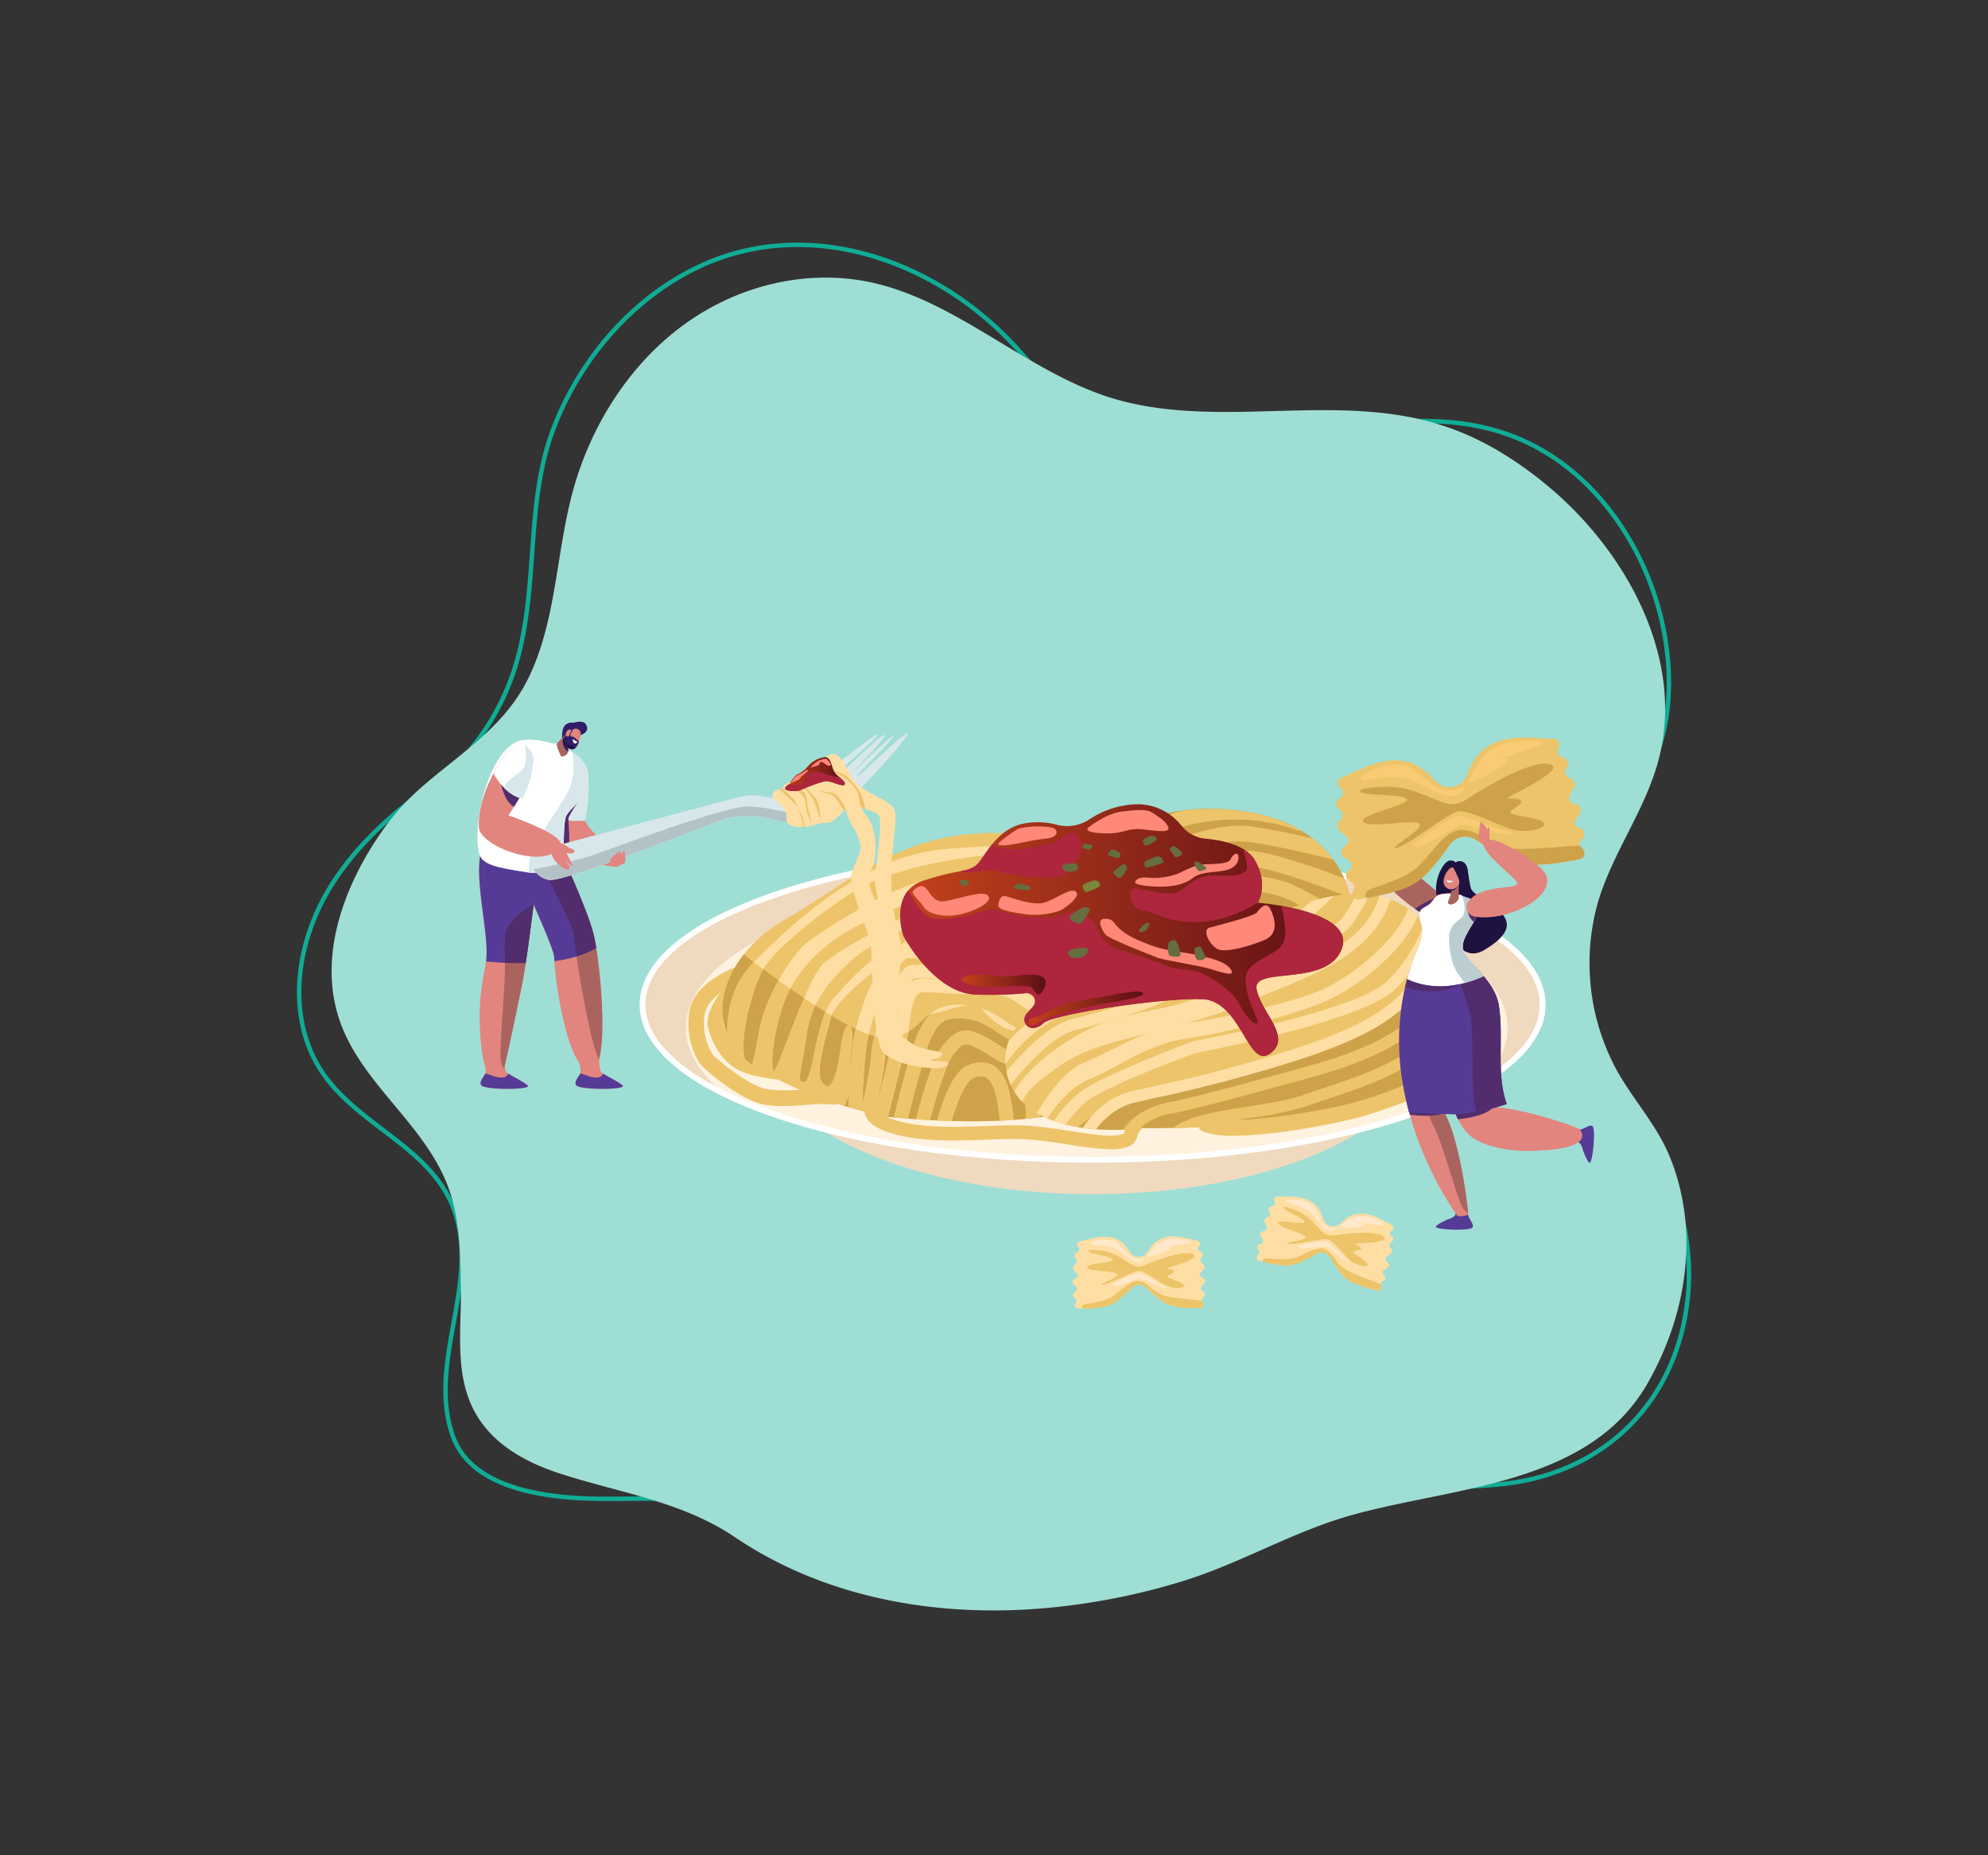 <svg id="Layer_1" data-name="Layer 1" xmlns="http://www.w3.org/2000/svg" xmlns:xlink="http://www.w3.org/1999/xlink" viewBox="0 0 450 420"><rect x="0" y="0" width="450" height="420" fill="#333333" stroke="none"/><defs><style>.cls-1{fill:none;stroke:#10ac95;stroke-miterlimit:10;}.cls-2{fill:#9fded5;}.cls-3{fill:#efdabf;}.cls-4{fill:#fff2de;}.cls-5{fill:#fff;}.cls-6{fill:#edc469;}.cls-7{fill:#cea249;}.cls-8{fill:#ffdea4;}.cls-9{fill:url(#linear-gradient);}.cls-10{fill:#ad263d;}.cls-11{fill:#ff8878;}.cls-12{fill:#788738;}.cls-13{fill:#666d3f;}.cls-14{fill:url(#linear-gradient-2);}.cls-15{fill:url(#linear-gradient-3);}.cls-16{fill:#311e69;}.cls-17{fill:#e2857e;}.cls-18{fill:#d8e7eb;}.cls-19{fill:#522d6d;}.cls-20{fill:#563b96;}.cls-21{fill:#aa645f;}.cls-22{fill:#1e1240;}.cls-23{fill:#b3c2c6;}.cls-24{fill:url(#linear-gradient-4);}.cls-25{fill:#f9cc73;}.cls-26{fill:#baced1;}.cls-27{fill:#e6f2f5;}.cls-28{fill:#ffe9ca;}</style><linearGradient id="linear-gradient" x1="203.79" y1="210.55" x2="304" y2="210.55" gradientUnits="userSpaceOnUse"><stop offset="0" stop-color="#c4421b"/><stop offset="1" stop-color="#5c0e16"/></linearGradient><linearGradient id="linear-gradient-2" x1="217.62" y1="222.88" x2="236.7" y2="222.88" xlink:href="#linear-gradient"/><linearGradient id="linear-gradient-3" x1="232.79" y1="228.3" x2="258.71" y2="228.3" xlink:href="#linear-gradient"/><linearGradient id="linear-gradient-4" x1="177.74" y1="175.25" x2="191.24" y2="175.25" xlink:href="#linear-gradient"/></defs><path class="cls-1" d="M168.65,342.14c-10.55-3.78-22.11-2.69-33.32-2.85s-28.69-2-32.91-14.42c-4.47-13.17,2-26.83,2.06-40.13A30.56,30.56,0,0,0,102.85,274C97,258,77.31,254.11,70.41,238.15c-5.14-11.91-2.49-26.14,4.28-37.21,5.88-9.63,14.5-17.19,23.62-23.66,8.3-5.88,14.64-15.4,17.9-25.07,6.08-18.06,2.34-37.8,9.16-55.42,6.1-15.77,17.79-29.14,32.38-36.2,25.47-12.32,55.57-1.36,73.72,19.72a56.37,56.37,0,0,0,38,19c27.68,2.26,56.5-12.78,82.14,4.2,13.07,8.65,22.3,24,25.18,40.18,1.62,9.12,1.43,19.26-2.09,27.87s-9.43,15.38-14.57,22.7c-8.52,12.16-13.19,28.42-5.22,42.12,3.49,6,8.53,10.88,13.31,15.9,12.23,12.86,16.76,31.77,12.55,48.91-4.78,19.44-19.94,32.21-39.67,34.65-14.61,1.81-30.78-.55-44,7.17"/><path class="cls-2" d="M86.49,188.16c-8.1,11.52-14.35,27.19-10,41.65s18.15,23.32,24.19,37c3.42,7.74,3.51,16.25,3.64,24.56.17,10.88-2,22.43,5.39,31.62,4.35,5.44,10.91,8.65,17.55,10.76C140.57,338,154.54,340,166.37,348c19.45,13.15,43.33,17.75,66.5,16.33A150.2,150.2,0,0,0,267.53,358c13.08-4,24.71-11.06,37.87-14.84,22.83-6.56,54-6.65,67.39-29.74,9-15.55,12.11-34.77,5.11-51.71-3.32-8.05-9.67-14.2-13.29-22.11a50.75,50.75,0,0,1-3-35c.14-.47.28-.95.43-1.42,3.49-10.85,10.51-20.18,13.41-31.23,6-22.8-7.25-46.91-24.66-61.57-7.23-6.09-15.32-11.16-24.12-14-24.28-8-51.26,1.26-75.61-6.45C232.37,83.93,217,68.56,198,64.11c-14.63-3.41-30.44.23-42.87,9.16s-21.45,22.91-25.56,38.3c-3.81,14.26-3.69,29.92-10.44,42.87-5.78,11.09-16.49,17.07-25.19,25.11A54.13,54.13,0,0,0,86.49,188.16Z"/><ellipse class="cls-3" cx="247.32" cy="235.24" rx="75.45" ry="35.11"/><ellipse class="cls-4" cx="247.32" cy="227.44" rx="101.88" ry="35.11"/><ellipse class="cls-4" cx="247.32" cy="227.44" rx="101.88" ry="35.11"/><path class="cls-3" d="M247.32,192.33c-56.27,0-101.88,15.72-101.88,35.11,0,7.55,6.91,14.54,18.66,20.26-5.67-4.54-8.85-9.61-8.85-15,0-19.39,41.66-35.11,93-35.11s93,15.72,93,35.11c0,4.35-2.1,8.52-5.94,12.37,8.79-5.19,13.82-11.23,13.82-17.67C349.19,208.05,303.58,192.33,247.32,192.33Z"/><path class="cls-5" d="M247.32,263.22c-27.29,0-52.95-3.67-72.26-10.32-19.53-6.73-30.28-15.78-30.28-25.46s10.75-18.72,30.28-25.45c19.31-6.66,45-10.32,72.26-10.32s52.94,3.66,72.25,10.32c19.53,6.73,30.29,15.77,30.29,25.45s-10.76,18.72-30.29,25.46C300.26,259.55,274.6,263.22,247.32,263.22Zm0-70.23c-27.14,0-52.65,3.64-71.83,10.25-19,6.53-29.39,15.13-29.39,24.2s10.44,17.67,29.39,24.2c19.18,6.61,44.69,10.25,71.83,10.25s52.64-3.64,71.82-10.25c18.95-6.53,29.39-15.12,29.39-24.2s-10.44-17.67-29.39-24.2C300,196.63,274.46,193,247.32,193Z"/><path class="cls-6" d="M200.85,252.82a100.58,100.58,0,0,1-28.78-10.6c-13.86-7.95-10-25,5.54-34s26-19.65,47.4-19.65,43,9.49,44.06,26.28S269.6,259.44,200.85,252.82Z"/><path class="cls-6" d="M178.41,244.57h-.1c-.81,0-8-.52-11.52-2.52-4.41-2.51-6.09-7.76-6.5-9.31-.85-3.19,2.3-7.41,2.94-8.22a1.76,1.76,0,0,1,2.48-.3,1.77,1.77,0,0,1,.3,2.48c-1.32,1.69-2.56,4.16-2.3,5.13.66,2.5,2.28,5.7,4.83,7.15,2.36,1.35,8,2,10,2.06a1.77,1.77,0,0,1-.11,3.53Z"/><path class="cls-6" d="M159.87,241.54a1.79,1.79,0,0,1-1.45-.74A17.06,17.06,0,0,1,156,229.19c1-7.09,10.73-10.31,11.14-10.44a1.77,1.77,0,1,1,1.09,3.36h0c-2.23.73-8.14,3.51-8.73,7.59a13.45,13.45,0,0,0,1.82,9.05,1.77,1.77,0,0,1-.42,2.47A1.71,1.71,0,0,1,159.87,241.54Z"/><path class="cls-7" d="M240.83,236.48c-2.75-2.42-8.39-2.58-11.44-3.16a12.92,12.92,0,0,1-7.34-4.25c-1.7-2-7.57-.17-10.81.37s-4.13,6.32-12.36,5.32c-6.75-.81-24.35-13.95-30.51-18.68-7.11,9-6.76,20.14,3.7,26.14a100.58,100.58,0,0,0,28.78,10.6c20.21,2,34.52.91,44.64-1.94C244.2,244.85,242.62,238.05,240.83,236.48Z"/><path class="cls-7" d="M245.53,194s11.49-13.53,35.16-10.48,28.9,22,23,31.27-30.31,15.91-46.14,10.31C246.45,221.22,232.35,208.07,245.53,194Z"/><path class="cls-6" d="M245.47,217.36c2.87-8.53,8.12-22,12.79-25.67,7.05-5.58,22.58-8.58,35.39-3.7a1.67,1.67,0,0,0,.88.09,35.64,35.64,0,0,0-13.84-4.52,50,50,0,0,0-13.12,0,32.09,32.09,0,0,0-11.5,5.39c-5.25,4.16-10.36,17-13.21,25.16A22.49,22.49,0,0,0,245.47,217.36Z"/><path class="cls-6" d="M260.8,197.13c4-3.11,14.27-7.21,21.33-6.57,4.58.42,13.77,2.58,19.69,4.05a24.09,24.09,0,0,0-4.7-4.78A132.31,132.31,0,0,0,282.45,187c-8-.73-19.29,3.76-23.82,7.3-3.57,2.78-9.51,16-12.7,23.5a29.68,29.68,0,0,0,2.8,2.46C252.57,211.15,258.18,199.18,260.8,197.13Z"/><path class="cls-6" d="M267.26,200c6.46-3.95,12.39-4.88,19.84-3.11,4.85,1.14,13,4.15,18.47,6.26a19.92,19.92,0,0,0-1.31-4.29,158.35,158.35,0,0,0-16.34-5.41c-8.33-2-15.27-.88-22.5,3.54-5.24,3.2-12.47,16.35-16.21,23.67a31.16,31.16,0,0,0,3,2C256.18,214.8,263.05,202.58,267.26,200Z"/><path class="cls-6" d="M291.08,199.69c-7.44-2.48-16.07-1.83-22,1.66-6.43,3.79-11.26,16.37-13.45,23.05.64.27,1.27.52,1.89.74s1,.32,1.43.47c2.31-7.08,6.84-18.21,11.92-21.21S283.45,200.87,290,203c3.66,1.22,10.23,5.45,15.12,8.8a15.78,15.78,0,0,0,.76-3.76C300.94,204.78,294.8,200.93,291.08,199.69Z"/><path class="cls-6" d="M294.1,208.09c-3.94-4-11.45-4.82-20.09-2.23-8.91,2.66-10.56,19.22-10.63,19.93a1.86,1.86,0,0,0,.14.85c1,.16,2,.28,3,.38a1.78,1.78,0,0,0,.35-.9c.39-4.14,2.6-15.23,8.12-16.88,7.25-2.17,13.6-1.66,16.56,1.34a77.73,77.73,0,0,1,6.92,9.18,23,23,0,0,0,2.8-2.17A81,81,0,0,0,294.1,208.09Z"/><path class="cls-8" d="M172.82,219.33c2.8-4.86,14.72-14.14,21.49-18.11s19.88-6.92,30.48-7.66,24.58,5.74,27.38,7.22,3.09-1.18-.74-4.71-20-5.75-38.57-3.74-34.74,18-42.4,25.67c-5.23,5.24-5.92,12.26-5.84,16.18a15.38,15.38,0,0,0,4,5.6C167.29,235.64,170,224.18,172.82,219.33Z"/><path class="cls-8" d="M255.62,226.83a2.93,2.93,0,0,0,.67-1.91c0-3.24-6.47-2.65-8.24-6.64s-7.07-4.7-11.63-5.87-4.71-4.42-9.87-5.45c-4.51-.9-5,1.35-6.08,3.91-1.95-.46-4.4-.52-9.17,0a14.45,14.45,0,0,0-7.87,3.44c-5.79,1.4-11.31,7.87-14.71,11.64-4.12,4.56-4.57,18.55-6.63,19s-.59-2.65.45-10.45,5.3-12.66,10.6-17.44,23-12.3,32.53-11.89,15.9,6.07,21.65,8.87,10.21,11.11,10.49,4.69-9.17-7.64-16.39-12.06-15.16-5-23.4-3.82-27.68,11.63-31.66,15.31-10.72,26-11.33,24.29,0-8.69,2.35-15.24,7.81-13,16.34-17.44,23.56-10,29.89-10.9,22.82,6.63,26.65,9.13,6.47,3.53,3.38-.74-6.92-5.74-19.28-8.54-13.55-1.61-23.26.15S187,210.2,183,213.14s-9.87,13-11.11,20c-.68,3.88-1.17,6.73-1.7,7.84.59.42,1.22.83,1.9,1.22a95.25,95.25,0,0,0,19,8.09,8.12,8.12,0,0,0,1.17-3.79c-.07,1.56-.12,3-.16,4.1,1,.31,2,.58,2.87.81,1.14.31,2.15.56,3,.76.7-3.1,2.39-10.85,2.39-13.61,0-1.51,1.32-5.85,2.84-9.79-.17.94-.29,1.87-.4,2.74a33.61,33.61,0,0,1-.52,3.37c-.88,3.77-3.69,14.9-4.29,17.3,1.83.43,2.91.62,2.91.62H201c.67-2.65,3.4-13.49,4.27-17.24.25-1.09.41-2.34.58-3.67.53-4.14,1.1-7.3,3.07-7.26,1.78,0,3.67.14,5.66.24,3.18.16,6.46.32,10,.32h.15c2.84,0,4.16.9,6,2.15a22.1,22.1,0,0,0,6.22,3.18,45.64,45.64,0,0,0,4.71,1.18c2.59.53,2.93.59,3.7,2.64s.52,7.82.33,12c-.08,1.87-.14,3.32-.15,4.46,1.08-.31,2.12-.63,3.11-1,0-1.08.08-2.26.13-3.34.22-5,.47-10.64-.53-13.27a7.65,7.65,0,0,0-1.68-2.82l1.69.28c3.46.54,4.2.73,4.51,2.87.65,4.41,0,12.49,0,12.57a1.53,1.53,0,0,0,1,1.56c.72-.37,1.41-.74,2.07-1.13a1.13,1.13,0,0,0,0-.18c0-.34.69-8.51,0-13.27a5.72,5.72,0,0,0-1.71-3.62c3.15,1.68,3.61,3.09,3.09,5.89a1.54,1.54,0,0,0,3,.55C261.11,231.26,259.33,228.84,255.62,226.83Zm-32.3-16.78c1-2.06,4,.74,7.5,3.24s7.22,1.91,11.93,3.09c3.73.94,5.34,4.74,6.58,7.74a29.8,29.8,0,0,1-7.24-4.24,28.52,28.52,0,0,0-11.84-5.71,34.61,34.61,0,0,1-6.68-2.2l-.67-.28A4.52,4.52,0,0,1,223.32,210.05Zm-11.69,3.89a36.12,36.12,0,0,1,6.73-.29c-1.87,1.24-4.89,1.48-9.19.86A11.46,11.46,0,0,1,211.63,213.94Zm-18,19.47-.1.37a65.56,65.56,0,0,0-1.15,9.92,42,42,0,0,1,.33-6.56c1-5.3-1.32-7.8-2.35-.15s-2.5,10.6-4.27,8,1.18-10.93,1.91-14.47c.63-3,7.27-8.94,11.62-11.85C196,223.92,194.37,230.42,193.61,233.41Zm44.27-5.81a18.85,18.85,0,0,1-5.42-2.79,12,12,0,0,0-7.73-2.68h-.15c-3.49,0-6.73-.16-9.87-.32-2-.1-3.92-.2-5.75-.24a4.5,4.5,0,0,0-2.88.85,3.94,3.94,0,0,1,.71-.9,30.49,30.49,0,0,1,4.08,0c1.82.07,3.9.15,6.29,0a25.94,25.94,0,0,0,4.27-.61c2.7-.54,5-1,8.78.5A18.34,18.34,0,0,1,236,225.3a23.68,23.68,0,0,0,3.49,2.75C239,227.92,238.44,227.78,237.88,227.6Zm10.85.09a38.31,38.31,0,0,1-4.4-.88A14.14,14.14,0,0,1,238,223a21.24,21.24,0,0,0-6.65-4.42c-4.61-1.85-7.62-1.25-10.54-.66a24.19,24.19,0,0,1-3.79.55c-2.27.1-4.28,0-6.05,0a28.73,28.73,0,0,0-4.81.06c-.82.11-2.51.35-5.91,9.17-1.46,3.81-3,8.85-3,10.92s-1.22,8-2.07,11.82c.14-4.29.52-12.56,1.36-15.86l.09-.36c.91-3.57,3.22-12.65,8.67-17.36,4.09.08,9.53,1.58,13.48-.29a10,10,0,0,0,3-2l.59.25a37,37,0,0,0,7.22,2.37,25.46,25.46,0,0,1,10.7,5.19,32.53,32.53,0,0,0,8.19,4.73c.92.35,1.74.68,2.49,1C250.24,227.93,249.5,227.81,248.73,227.69Z"/><path class="cls-8" d="M240.53,233.88c-1-.87-2.26-.66-3.57-.44a14.83,14.83,0,0,1-3.64.26c-2.12-.14-3.77-1.24-5.69-2.51-2.3-1.54-4.91-3.27-8.84-3.66-7.16-.7-9,2.63-10.3,5.07-.12.23-.25.45-.38.68-1.42,2.48-5,16.46-5.75,19.67l3.12.27c1.66-6.65,4.38-16.77,5.31-18.4l.42-.74c1.2-2.22,2.16-4,7.28-3.47,3.16.31,5.33,1.75,7.43,3.15s4.26,2.83,7.19,3a17.77,17.77,0,0,0,4.36-.3c.36-.06.78-.13,1-.15a8.89,8.89,0,0,1,.15,2.12c0,3.64,0,9.83,0,13.95,1.07-.18,2.1-.39,3.09-.6,0-4.09,0-9.87,0-13.33C241.76,236.29,241.56,234.76,240.53,233.88Z"/><path class="cls-8" d="M229.85,238.26a8.93,8.93,0,0,1-3.77-1.68,37.73,37.73,0,0,0-3.4-2c-4.64-2.39-6.36-1.23-9.17,2-2.31,2.62-5.18,13-6.17,16.8l3.15.19c1.46-5.47,3.89-13.3,5.34-15,2.18-2.47,2.46-2.79,5.43-1.26a33.54,33.54,0,0,1,3.15,1.84,11.72,11.72,0,0,0,4.89,2.12c1.59.29,2.53,2.89,2.81,7.74.08,1.39.12,2.87.14,4.22,1.06-.1,2.09-.22,3.09-.35,0-1.3-.06-2.71-.14-4C234.94,244.33,234.09,239,229.85,238.26Z"/><path class="cls-8" d="M224,240.84a6.56,6.56,0,0,0-5.19.54c-3.44,1.6-5.73,9-6.61,12.25l3.18.12c1.12-3.94,3.07-8.8,4.74-9.57a3.75,3.75,0,0,1,2.8-.44,4,4,0,0,1,1.95,2.35c.74,1.66,1.21,5.1,1.48,7.59q1.57-.08,3.09-.18c-.29-2.73-.81-6.58-1.75-8.67S225.49,241.41,224,240.84Z"/><path class="cls-6" d="M172.78,219.4l-2.13-1.59-.19.19c-5.23,5.23-5.92,12.25-5.84,16.17l.06.14c.06.15.13.3.2.44s.11.23.16.34.15.29.22.43l.19.34c.08.14.16.28.25.41a4,4,0,0,0,.22.34c.08.14.17.27.26.4l.25.34.29.38.29.35.29.35.34.36.31.32.39.38.3.28h0C167.3,235.66,170,224.3,172.78,219.4Z"/><path class="cls-6" d="M173.78,243.17c.28.15.56.31.85.45s.35.18.52.27l.76.39.58.29.69.34.62.29.65.31.65.29.61.28.67.29.58.25.7.3.53.22.72.29.49.2.75.29.44.17.78.29.37.14.83.3.3.11.87.3.23.08.9.3.16.06.94.3.09,0,1,.31h0a8.12,8.12,0,0,0,1.17-3.79c-.07,1.56-.12,3-.16,4.1h0c1,.31,2,.58,2.86.81h0l2.32.59h0l.65.15h0c.7-3.1,2.39-10.85,2.39-13.61a16.89,16.89,0,0,1,.77-3.71,14.26,14.26,0,0,1-2.2-.11,6.68,6.68,0,0,1-.92-.17,17.8,17.8,0,0,0-.74,4c0,2-1.22,8-2.07,11.82.14-4.29.52-12.56,1.36-15.86l.09-.35a28.18,28.18,0,0,1-2.88-1.23c0,.16-.08.31-.11.45l-.1.37a65.56,65.56,0,0,0-1.15,9.92,42,42,0,0,1,.33-6.56c.48-2.46.23-4.31-.28-4.83l-.28-.15c-.57,0-1.32,1.34-1.79,4.83-1,7.66-2.5,10.6-4.27,8s1.18-10.93,1.91-14.47a4.54,4.54,0,0,1,.19-.6l-1.31-.8c-2.47,5.9-3.07,15.47-4.77,15.83-2.06.44-.59-2.65.45-10.45a22.71,22.71,0,0,1,2-6.86L182,226c-3.3,7.65-6.56,17.64-7,16.48-.62-1.71,0-8.69,2.35-15.24a26.63,26.63,0,0,1,1.51-3.39l-2.66-1.89a38.56,38.56,0,0,0-4.36,11.24c-.68,3.87-1.17,6.73-1.7,7.84h0c.27.2.55.39.84.58l.07,0c.32.2.64.4,1,.59l1.27.72Z"/><path class="cls-6" d="M205.24,235.59c.14-.6.25-1.26.35-2a8.64,8.64,0,0,1-3.34,1.14s0,.08,0,.12c-.88,3.77-3.69,14.9-4.29,17.3,1.7.4,2.75.59,2.89.62H201C201.64,250.18,204.37,239.34,205.24,235.59Z"/><path class="cls-6" d="M240.83,236.48c-2.75-2.42-8.39-2.58-11.44-3.16s-5.63-3.1-7.34-5.1a14.45,14.45,0,0,0-3.07-.66c-2.45.29-5.64,1.53-7.74,1.88a2.79,2.79,0,0,0-.71.22,11.75,11.75,0,0,0-2,2.94c-.12.23-.25.45-.38.68-1.42,2.48-5,16.46-5.75,19.67l3.12.27c1.66-6.65,4.38-16.77,5.31-18.4l.42-.74c1.2-2.22,2.16-4,7.28-3.47,3.16.31,5.33,1.75,7.43,3.15s4.26,2.83,7.19,3a17.77,17.77,0,0,0,4.36-.3c.36-.06.78-.13,1-.15a8.89,8.89,0,0,1,.15,2.12c0,3.64,0,9.83,0,13.95l.31-.06,1.13-.2.17,0c.5-.09,1-.2,1.48-.3,0-4.09,0-9.87,0-13.33v-.73A4.74,4.74,0,0,0,240.83,236.48Z"/><path class="cls-6" d="M235.2,248.87c-.26-4.54-1.11-9.84-5.35-10.61a8.93,8.93,0,0,1-3.77-1.68,37.73,37.73,0,0,0-3.4-2c-4.64-2.39-6.36-1.23-9.17,2-2.31,2.62-5.18,13-6.17,16.8h.06l3.09.19c1.46-5.47,3.89-13.3,5.34-15,2.18-2.47,2.46-2.79,5.43-1.26a33.54,33.54,0,0,1,3.15,1.84,11.72,11.72,0,0,0,4.89,2.12c1.59.29,2.53,2.89,2.81,7.74.08,1.39.12,2.87.14,4.22,1.05-.1,2.07-.22,3.07-.35h0C235.32,251.61,235.28,250.2,235.2,248.87Z"/><path class="cls-6" d="M229.39,253.5c-.29-2.73-.81-6.58-1.75-8.67s-2.15-3.42-3.69-4a6.56,6.56,0,0,0-5.19.54c-3.44,1.6-5.73,9-6.61,12.25l3.18.12c1.12-3.94,3.07-8.8,4.74-9.57a3.75,3.75,0,0,1,2.8-.44,4,4,0,0,1,1.95,2.35c.74,1.66,1.21,5.1,1.48,7.59h.08C227.41,253.63,228.4,253.57,229.39,253.5Z"/><path class="cls-6" d="M335.41,239.8l-2.32-2.66s1.79-1.8,1.17-6.39-5.08-6.46-5.13-6.47a1.77,1.77,0,0,1,1.29-3.29c.27.1,6.44,2.59,7.34,9.29C338.64,236.78,335.74,239.51,335.41,239.8Z"/><path class="cls-6" d="M258.8,255.4s-28.27,4-31.07-13.4,29.18-22.4,41.4-26.53,33.39-18.82,48.11-10.72S355.67,255.79,258.8,255.4Z"/><path class="cls-7" d="M316.36,227.44c-4.87,3.07-16.78,9.55-23.26,11s-30.48,7.94-36.22,9.23c-4.68,1.05-10.74,5.77-12.81,7.47a55.26,55.26,0,0,0,14.73.23c75.45.3,77.75-25.68,68.12-41C324.15,218.73,319.56,225.43,316.36,227.44Z"/><path class="cls-8" d="M227.6,240.88c1.19-1.76,7.22-10,16.86-12.39,10.54-2.58,20.35-6.06,33.92-10.88l3.68-1.3c8.44-3,15.43-8.95,19.83-13.47a46,46,0,0,0-5.11,1.2,48.29,48.29,0,0,1-15.61,9.77l-3.68,1.3c-13.5,4.79-23.25,8.25-33.66,10.8-7.14,1.75-12.38,6.31-15.48,9.74A11.87,11.87,0,0,0,227.6,240.88Z"/><path class="cls-8" d="M243.21,233.27c10.23-2.63,17.61-5.1,21.93-7.32,3.31-1.7,7.35-2.45,11.61-3.24,2.23-.41,4.53-.84,6.74-1.41,6.24-1.62,19.73-8.45,22.35-11.75a49.29,49.29,0,0,0,4.15-7,23.34,23.34,0,0,0-2.91-.15,40.73,40.73,0,0,1-3.31,5.54c-1.91,2.4-14.54,9.17-20.94,10.83-2.13.56-4.38,1-6.56,1.38-4.27.79-8.68,1.61-12.34,3.48-4.14,2.14-11.34,4.53-21.38,7.12-5.48,1.41-11.63,8.1-14.72,11.82a14.51,14.51,0,0,0,.95,3.05C231.05,242.7,237.78,234.68,243.21,233.27Z"/><path class="cls-8" d="M239.63,241.44c6.14-4.38,13.76-5.81,20.95-7.7,7.59-2,15.11-3.88,22.3-7.06,11.9-5.25,27.5-9.46,31.89-23.05a20.58,20.58,0,0,0-2.54-.76c-2.39,7.33-7.09,10.42-13.69,13.71-7.12,3.55-18.86,6.3-26.35,9-8.87,3.22-11.81,2.69-20.83,5.42-7.06,2.15-18,9.36-21.76,16.1a13.33,13.33,0,0,0,1.84,2.36C232.46,246.56,236,244.06,239.63,241.44Z"/><path class="cls-8" d="M246.35,244.44c6.86-2.84,13.4-8.13,22.35-9.35,9.37-1.29,25.35-5.72,32-8.74,6.06-2.75,16.89-10.66,20.23-19a24.53,24.53,0,0,0-2.19-1.7c-2.52,7.45-13.07,15.51-19.13,18.25-6.56,3-22.24,6.49-31.24,7.73-9.26,1.26-15.86,6-22.89,8.86-5,2.06-8.89,8.47-10.82,11.47a18.46,18.46,0,0,0,2.39,1.21C238.85,250.46,242.18,246.16,246.35,244.44Z"/><path class="cls-8" d="M246.06,249.29c3.88-3.19,22.36-10.18,24.37-10.82,1.15-.36,38.5-7.18,45.8-14.92A39.12,39.12,0,0,0,324.45,211c-.66-.79-1.34-1.53-2-2.22a35.54,35.54,0,0,1-8.11,13c-6.79,7.19-43.11,13.59-44.33,14-1.88.61-21.22,8-25.6,11.54a29,29,0,0,0-5.9,6.52,27.14,27.14,0,0,0,2.66.8A26.41,26.41,0,0,1,246.06,249.29Z"/><path class="cls-8" d="M260.65,248.74a344.45,344.45,0,0,0,33.69-8.94c16.13-5.28,22.24-9.82,26.89-15.42a77.11,77.11,0,0,0,6.24-9.1c-.5-.86-1.05-1.69-1.61-2.49a80.62,80.62,0,0,1-6.68,9.9c-4.33,5.24-10.14,9.51-25.67,14.59a341.57,341.57,0,0,1-33.44,8.88l-3.91.88c-6.12,1.41-9.83,6.36-11.07,8.29,1,.14,2,.24,3,.31,1.51-2,4.45-5,8.65-6Z"/><path class="cls-6" d="M257.94,255.5a14.07,14.07,0,0,1,7.07-3.37c6.15-1.19,16.64-4.07,25.08-6.39l5.78-1.58c11.66-3.15,19.76-6.81,24.75-11.17a40.09,40.09,0,0,0,9.26-12.34,25.33,25.33,0,0,0-1.38-3.43A37.84,37.84,0,0,1,318.87,231c-4.68,4.1-12.43,7.57-23.69,10.61l-5.79,1.59c-8.39,2.3-18.84,5.17-24.88,6.34-6.27,1.22-9.18,4.61-10.25,6.22C255.87,255.69,257.15,255.58,257.94,255.5Z"/><path class="cls-6" d="M330.17,221.6a.37.37,0,0,0-.05.11c0,.09-3,8.92-9.13,14.51-5.14,4.68-14.32,7.75-21.7,10.21-1.6.54-3.11,1-4.5,1.53-3,1.06-7.32,1.75-11.93,2.48-7.26,1.15-14.14,2.24-17.25,4.91,2.34,0,4.61-.12,6.8-.21a110.63,110.63,0,0,1,10.87-2.09,77.69,77.69,0,0,0,12.4-2.59c1.36-.48,2.86-1,4.45-1.52,7.61-2.54,17.09-5.7,22.64-10.76A37.8,37.8,0,0,0,331,226.63,21.43,21.43,0,0,0,330.17,221.6Z"/><path class="cls-6" d="M279.16,257.11a18.72,18.72,0,0,1-6.8-.92,1.77,1.77,0,1,1,1.39-3.25c4.73,2,25.76-1.25,34.08-3.73,17.31-5.15,25.17-12,25.25-12.06a1.77,1.77,0,0,1,2.34,2.65c-.34.3-8.53,7.42-26.58,12.8C303.6,254.16,288.73,257.11,279.16,257.11Z"/><path class="cls-6" d="M251.44,260.18a71.2,71.2,0,0,1-9.59-1.08c-3.38-.51-6.87-1.05-9.93-1.2-2.39-.13-5.37,0-8.53.1-6.24.22-13.3.48-19.21-.85-4.68-1-7.37-2.5-8.22-4.42a2.84,2.84,0,0,1,0-2.51,1.54,1.54,0,0,1,2.1-.59,1.56,1.56,0,0,1,.7,1.86c.12.25,1,1.5,6.06,2.65,5.52,1.24,12.38,1,18.42.77,3.23-.12,6.28-.23,8.81-.1,3.22.16,6.78.71,10.23,1.24,4.18.64,8.11,1.24,10.34,1,1.54-.19,1.81-.46,1.82-.46a3.38,3.38,0,0,0,.13-.43,5.06,5.06,0,0,1,1.34-2.43,1.55,1.55,0,0,1,2.18,2.19,2,2,0,0,0-.54,1.06c-.47,1.74-1.34,2.75-4.56,3.14A15.3,15.3,0,0,1,251.44,260.18Z"/><path class="cls-6" d="M177.21,250.38a26.5,26.5,0,0,1-3.67-.23c-5.76-.79-13.49-7.73-14.35-8.52a1.77,1.77,0,1,1,2.38-2.61c2.12,1.94,8.49,7.09,12.45,7.63a39.29,39.29,0,0,0,8.11-.05,29.49,29.49,0,0,1,7,0,1.77,1.77,0,0,1-.61,3.48,27.26,27.26,0,0,0-6.1.06C180.76,250.25,179,250.38,177.21,250.38Z"/><path class="cls-9" d="M204.52,211.9s-3.46-10,4.65-12.6,9.5-1.76,11.6-3.23,4.46-8.7,11.53-9.73a16.5,16.5,0,0,1,6.72.32,9.16,9.16,0,0,0,7.51-1.13,20.5,20.5,0,0,1,10.5-3.45A12.67,12.67,0,0,1,267.5,187a7.88,7.88,0,0,0,5.41,2.87c3.72.33,9.23,1.44,11.21,5,3.09,5.59.59,9.49.59,9.49s22.26,1.71,19,10.45-20.29,3.77-19.26,9.14,8.12,10.83,3.1,14.5-6.52-11.9-15.32-12.29-34.21,3.41-36.07,5.48a3.59,3.59,0,0,1-1.87,1,1.93,1.93,0,0,1-1.93-3.1c.45-.54,1-1.11,1.48-1.68a1.83,1.83,0,0,0-1.51-3.07,87.39,87.39,0,0,1-11.52.32C211.39,224.75,204.52,211.9,204.52,211.9Z"/><path class="cls-10" d="M290,205.09a23.17,23.17,0,0,1,.93,6c.15,4.71-4.63,4.64-7.95,8s2.43,12.14,1.65,12.55-2.46-1.29-4.3-4.64-8.09-7.47-12.14-7.55-5.3-1.84-13.93-4.12a8.44,8.44,0,0,1-6-5.29,5.59,5.59,0,0,0-7.34-3.1l-.18.07c-6,2.43-16.12-1.35-16.12-1.35s-11,3.71-14.35,1.89c-2-1.09-3.63-3.92-4.65-6-3.36,3.9-1.12,10.36-1.12,10.36s6.87,12.85,16.25,13.26a87.39,87.39,0,0,0,11.52-.32,1.83,1.83,0,0,1,1.51,3.07c-.53.57-1,1.14-1.48,1.68a1.93,1.93,0,0,0,1.93,3.1,3.59,3.59,0,0,0,1.87-1c1.86-2.07,27.26-5.87,36.07-5.48s10.31,16,15.32,12.29-2.07-9.13-3.1-14.5,16-.4,19.26-9.14C305.91,208.9,296.38,206.21,290,205.09Z"/><path class="cls-10" d="M284.12,194.89a7.37,7.37,0,0,0-2.67-2.65c.2,1.59,1.31,3.91.61,4.8-1.18,1.49-4.27,1.16-7.81,1.16s-5.15,2.5-7.65,3.68-7.36-.59-9.57-.74-1,4.94,1.54,4.94,4.5,2.57,11.86,2.67,14.28-4.37,14.28-4.37S287.21,200.48,284.12,194.89Z"/><path class="cls-10" d="M243.6,194.74c1.49-1.55,1.65-5.85-.74-6.18s-2.58,2.21-5.13,2.43-4.51,1.49-9,1.25c-2.61-.13-3.66-.73-4.09-1.2-1.73,2.12-2.85,4.29-3.9,5a7.15,7.15,0,0,1-3.23,1.11c1.12,1.06,5-.3,6.84-.1,2.21.24,4.92,1.36,11.74,1.58S242.1,196.29,243.6,194.74Z"/><path class="cls-11" d="M257,199.6s.25-1.13,2.75-.93a15.18,15.18,0,0,0,6.85-.89c1.82-.78,3.7-1.94,6.07-2.1s5.36,0,5.91-1.22,1.77-1.71,1.77-.38-.94,2.56-3.2,3-5.3.27-7.07,1.63-3.83,1.87-6.66,2S256.27,200.28,257,199.6Z"/><path class="cls-11" d="M246.8,187s3.76-2.89,7.09-3.27,5.61-.66,7,.27,3.14,1.94,3.58,3.37-4.14.5-6.29.33-3.83.61-5.53.86S244,188.72,246.8,187Z"/><path class="cls-11" d="M226.32,190.6a33.65,33.65,0,0,1,4.16-3,19.41,19.41,0,0,1,7.48-.28c1.88.44,1.55,2.21-.88,2.49a55.7,55.7,0,0,0-6,1C229.3,191.21,224.62,191.93,226.32,190.6Z"/><path class="cls-11" d="M206.83,201.54s1.26-1.44,2.34-.81,1.85,3.28,4,3.34,9.39-2.9,10.55-1.23-4.61,4.21-8.35,4.43-5.79-1-6.4-2.11S205.78,202.05,206.83,201.54Z"/><path class="cls-11" d="M226,204.68s.27-2.17,1.62-1.81,6,2.14,8.55,1.51,6.15-3.57,7.36-2.52-2.26,3.65-3.64,4.31a17.65,17.65,0,0,1-7.62.83C230.07,206.61,225.38,206.15,226,204.68Z"/><path class="cls-11" d="M250.18,211.52s-2.65-3.6.08-3.53,1,2,7.29,4.8,8.24,2.32,12.88,3.29,7.14,1.85,8.17,3.39-1.11,1-4.27,0-10.68-2-12.52-2.74S250.75,212.43,250.18,211.52Z"/><path class="cls-11" d="M273.59,210.05s10.23-2.58,10.9-3.46,2.07-2.63,3-.91,2.25,5.66-1.23,7.11-9,3-10.7,2.05S272.17,210.86,273.59,210.05Z"/><path class="cls-12" d="M247,199.52s-1.88.55-1.93,1,.41,1.71,1.06,1.4,3-1,2.88-1.66S248.12,198.94,247,199.52Z"/><path class="cls-13" d="M259.35,194.92s2.21-1.17,2.91-1.06,1.47,1.21.81,1.51-3.61,1.36-3.87.88S259,195.1,259.35,194.92Z"/><path class="cls-13" d="M264.73,192.33s.58-1.2,1.32-.66,1.76,1.34,1.4,1.78-1.37.83-1.62.4S264.73,192.33,264.73,192.33Z"/><path class="cls-13" d="M257.8,210.55s1.51-1.93,2.06-1.64.3.63-.18,1.33-1.55.92-1.73.69A.51.51,0,0,1,257.8,210.55Z"/><path class="cls-13" d="M232.56,200.5s-2.07-.68-2.4-.37-1.32.9-.18,1.09,3,.55,3.24,0S232.56,200.5,232.56,200.5Z"/><path class="cls-13" d="M218.6,199.28s-1.58-.27-1.39.39,1.39,1.17,1.73.83S219.57,199.32,218.6,199.28Z"/><path class="cls-13" d="M253.57,193.16s-1.84-1.42-2.21-.66-1.28.9.17,1.35S253.72,194.74,253.57,193.16Z"/><path class="cls-13" d="M253.89,195.84s-2.27,1.51-1.9,1.81,1,1.46,1.68,1,1.67-2,1.37-2.49S254.52,195.41,253.89,195.84Z"/><path class="cls-13" d="M247.32,191.37s-2.08-.69-2.24,0,.25.73.85.87A1,1,0,0,0,247.32,191.37Z"/><path class="cls-13" d="M243.74,195.44a16.74,16.74,0,0,0-2.76.2c-.92.2-.44,1.28.15,1.56a3.77,3.77,0,0,0,2.61-.2C244.37,196.65,243.88,196.14,243.74,195.44Z"/><path class="cls-13" d="M260.46,189.24s-2.07.68-1.81,1.16.24,1.09.89,1,2.35-1.19,2.35-1.49S261,189,260.46,189.24Z"/><path class="cls-13" d="M271.27,195.11s-1.07-.33-.92.33.74,1.95,1.36,1.76,1.37-.29,1.35-.62S271.27,195.11,271.27,195.11Z"/><path class="cls-13" d="M271.7,214.22s-1.56.32-1.36.83,0,2.25,1,2.31a2.07,2.07,0,0,0,1.7-.63S271.7,214.22,271.7,214.22Z"/><path class="cls-13" d="M264.49,213.46s-.47,2.81.53,3,2.32.19,2.22-.36-.63-3.17-1.42-3.29A1.54,1.54,0,0,0,264.49,213.46Z"/><path class="cls-13" d="M244.69,205.68s-3.1,1.48-2.43,2.31,2,1.34,2.43,1.08,2.27-3,1.94-3.39S245.5,205.25,244.69,205.68Z"/><path class="cls-13" d="M245.09,214.56s-3.36.18-3.34,1.11,1.06,1.52,2.94,1.06S246.83,214.33,245.09,214.56Z"/><path class="cls-14" d="M217.76,222.12a13.29,13.29,0,0,0,5.68,1.27c3.1,0,9.09-.38,9.82,0s1.39,2.32,2.27,1.55,2.48-3.81-.86-4.2-6.59.72-9.35.17S216.65,220.63,217.76,222.12Z"/><path class="cls-15" d="M233.26,230.57a8.71,8.71,0,0,0,2.08-.61c1-.44,4.6-2.92,9.35-3.53s13.12-2.65,13.94-1.71-4.49,1.76-8.74,2.48-13.7,3.26-14.55,4.09-2,1.05-2.34.66S232.81,230.51,233.26,230.57Z"/><path class="cls-16" d="M131.44,166.4s2.33-.68,1.14-2.48c-.64-1-2.76-.29-2.76-.29a2.18,2.18,0,0,0-1.88.51c-.85.79-.7,2.94-.7,2.94S130.67,167.48,131.44,166.4Z"/><path class="cls-17" d="M133.05,174.58a43.06,43.06,0,0,1-.64,10.42c-.53,3.2,11.05,9.76,7.2,10.95s-19.17-6.42-15.73-12.35A26.43,26.43,0,0,1,133.05,174.58Z"/><path class="cls-18" d="M132.59,185.77a2.35,2.35,0,0,1,0-.74,38.3,38.3,0,0,0,.5-10.45,26.43,26.43,0,0,0-9.17,9,4.24,4.24,0,0,0-.37.82A19.19,19.19,0,0,0,132.59,185.77Z"/><path class="cls-19" d="M131.56,180.45s-2.88,4.17-2.9,4.88.46,5.57,0,6-3.19.35-3.19.35.73-6.39,1.65-8.09S130.89,180.63,131.56,180.45Z"/><path class="cls-17" d="M131.12,243.45c.66-1,.07-2.32-.12-3.47l4.63-.86s-.09,2.75.46,3.62c.24.38,4.83,2.59,4.89,3.11.12.86-8.84.87-10.33,0C129.87,245.46,130.41,244.51,131.12,243.45Z"/><path class="cls-20" d="M131.32,243.05c1,.09,1.89.79,3.45.87,1.33.08,1.63-.49,1.68-.91,1.13.72,4.48,2.4,4.53,2.84.12.86-8.84.87-10.33,0-.78-.43-.24-1.38.47-2.44A1.66,1.66,0,0,0,131.32,243.05Z"/><path class="cls-17" d="M109.64,243.45c.65-1,.06-2.32-.13-3.47l4.63-.86s-.09,2.75.46,3.62c.24.38,4.83,2.59,4.9,3.11.11.86-8.84.87-10.34,0C108.38,245.46,108.92,244.51,109.64,243.45Z"/><path class="cls-20" d="M109.83,243.05c1,.09,1.89.79,3.45.87,1.34.08,1.64-.49,1.69-.91,1.13.72,4.47,2.4,4.53,2.84.11.86-8.84.87-10.34,0-.78-.43-.24-1.38.48-2.44A1.62,1.62,0,0,0,109.83,243.05Z"/><path class="cls-17" d="M134.44,211.87c-1.4-6.08-8.14-20.28-8.14-20.28a28.36,28.36,0,0,0-7.51-1.8,8.32,8.32,0,0,0-7.51-.34c-6,2.74-.46,20.45-1.2,27.55-.2,1.93-.94,5-1.28,8.47-.71,7.14.44,14.73,1,15.89s3.65,1.86,4.32.32c.18-.41,3.25-14.65,4.25-19.93.67-3.56,1.61-10.67,2.4-17,2.32,5.35,4.62,10.52,4.67,12.08.17,5.44,3.21,26.17,8.36,25.41C138.13,241.61,135.94,218.42,134.44,211.87Z"/><path class="cls-21" d="M134.44,211.87a46.55,46.55,0,0,0-1.7-5.29c-1.29,2.5-2.83,6.38-2.27,9.95.83,5.19,3.11,19.28,5.11,23.33C137.35,233.65,135.67,217.21,134.44,211.87Z"/><path class="cls-20" d="M126.3,191.59a28.36,28.36,0,0,0-7.51-1.8,8.32,8.32,0,0,0-7.51-.34c-6,2.74-.46,20.45-1.2,27.55,0,.21,0,.43-.08.66a78.07,78.07,0,0,0,9,.38c.57-3.75,1.22-8.72,1.79-13.28,2.32,5.35,4.62,10.52,4.67,12.08,0,.22,0,.46,0,.73a25.15,25.15,0,0,0,9.47-2.95c-.18-1.09-.35-2-.52-2.75C133,205.79,126.3,191.59,126.3,191.59Z"/><path class="cls-19" d="M134.44,211.87c-1.4-6.08-8.14-20.28-8.14-20.28a34.52,34.52,0,0,0-5.52-1.58,32,32,0,0,0,2.29,6.86c1.67,3.14,4.33,8.66,5.71,11.58A13.39,13.39,0,0,1,130,212.5l.5,4a19,19,0,0,0,4.49-1.91C134.78,213.53,134.61,212.6,134.44,211.87Z"/><path class="cls-5" d="M108.4,193c-1.58-7.1,2.66-24.67,10.12-25.51,4.8-.55,16.55,2.81,14.37,9.92-1.46,4.71-3.63,5.3-4.71,7.29-.67,1.21-.52,7.4-.67,8.93-.27,2.82-5.21,4.33-8,3.89C112.33,196.38,109,195.82,108.4,193Z"/><path class="cls-18" d="M129.56,170.27a16.13,16.13,0,0,1-.34,7.37c-1.34,4.37-8.92,12.53-9.41,17.65-.08.8-.11,1.54-.12,2.23,2.83.35,7.56-1.15,7.82-3.91.15-1.53,0-7.72.67-8.93,1.08-2,3.25-2.58,4.71-7.29C133.84,174.3,132.16,171.93,129.56,170.27Z"/><path class="cls-21" d="M128.14,166.15,125.39,169c-.23.47,1.71,3,2.75,2.76.3-.07.45-.56.48-1.15l0-3.28Z"/><path class="cls-16" d="M128.66,168c-.49-.34-1.14-.82-1.14-.82a2.51,2.51,0,0,0,.09,1.84,2.38,2.38,0,0,0,1,1.12Z"/><path class="cls-17" d="M129.35,165.36l-1.61,1.49a1.34,1.34,0,0,0,.05,1.87,3.62,3.62,0,0,0,1.4.85c.56.23,1.1-.12,1.48-.81a7.29,7.29,0,0,0,.77-2.36C131.62,165.22,130.47,164.46,129.35,165.36Z"/><path class="cls-16" d="M127.74,166.85l1.61-1.49a2.33,2.33,0,0,1,.41-.26,4.68,4.68,0,0,0-.65,1.33c.07.48.22.16.85.48a4.38,4.38,0,0,1,1.1,1,6.42,6.42,0,0,1-.39.85c-.38.69-.92,1-1.48.81a3.62,3.62,0,0,1-1.4-.85A1.34,1.34,0,0,1,127.74,166.85Z"/><path class="cls-5" d="M129.7,167.3a3.94,3.94,0,0,0,1,.61s-.2.4-.52.41S129.59,167.85,129.7,167.3Z"/><path class="cls-22" d="M129.73,169c-.52-.44-1.45.2-2-1.21a1.81,1.81,0,0,1,.07-1l0,0a1.34,1.34,0,0,0,.05,1.87,3.62,3.62,0,0,0,1.4.85.94.94,0,0,0,1-.17C130.05,169.36,129.89,169.12,129.73,169Z"/><path class="cls-18" d="M127.3,191.07s36.6-9.81,40.64-10.75,6.15.87,9.79.23,20-14.47,20.91-14.32-9.79,8.88-9.23,9.27,9.8-9.31,10.77-9.11-7.53,8.64-7.36,8.65,8.73-8.56,9.45-8.47-8.65,8.94-8.32,9.25,10.71-10.2,11.48-9.81-11.85,14.18-14.72,16.57a17,17,0,0,1-14.88,3.15,22.64,22.64,0,0,0-11.13-.51c-2.36.62-34.51,13.65-39.88,14C121.7,199.39,116.06,193.75,127.3,191.07Z"/><path class="cls-23" d="M180.31,183.92c-3.8.07-5.88-1.26-11.16-1.32s-30.75,9.55-35,11c-3.38,1.16-10.56,2.67-13.29,3.22a4.6,4.6,0,0,0,3.92,2.38c5.37-.33,37.52-13.36,39.88-14a22.64,22.64,0,0,1,11.13.51,17,17,0,0,0,14.88-3.15c.86-.71,2.59-2.45,4.57-4.53a4,4,0,0,1-1,.62C193.24,178.91,184.11,183.85,180.31,183.92Z"/><path class="cls-17" d="M129,166.13a2.54,2.54,0,0,1,.16-.38c.13-.22.26-.59-.17-.61-.62,0-1.23,1.07-.72,1.47S128.89,166.45,129,166.13Z"/><path class="cls-5" d="M127.05,171.37s-1.2-2.58-1-3.09a4.82,4.82,0,0,0-1.65.35c-.71.34.42,3.58.42,3.58S126,171,127.05,171.37Z"/><path class="cls-5" d="M126.85,171.27l.52-.05a1.43,1.43,0,0,0,1.06-.66l.2-.31a1.6,1.6,0,0,1,.4,1.19,4.9,4.9,0,0,1-.91,1.87S127.29,171.34,126.85,171.27Z"/><path class="cls-17" d="M120.63,171.61a3.3,3.3,0,0,0-6-1.37c-2.76,4-6.47,10.66-6.24,17,.16,4.55,16.08,10.15,18.41,4,.89-2.32-11.77-6.66-11.77-6.66s6.06-8.84,5.59-13C120.64,171.66,120.63,171.64,120.63,171.61Z"/><path class="cls-17" d="M113,186c.63,1.16,4.9,2.7,6.28,3s6.15,2.21,6.15,2.21a1.12,1.12,0,0,0,1.4,0c.63-2.33-11.79-6.59-11.79-6.59s6.06-8.84,5.59-13a5.39,5.39,0,0,0-.31-1.21c-1.61,2.13-5.58,7.39-6.38,8.88C113,181.25,112.38,184.87,113,186Z"/><path class="cls-19" d="M113.46,177.64s.72,3.88,2.91,5c.52-.85,1.13-1.89,1.73-3Z"/><path class="cls-5" d="M115.06,169.66a48.25,48.25,0,0,0-3.34,5.44c.74,1.48,3.33,5.16,6.54,5.66,1.57-2.79,2.62-7,2.38-9.07a5.47,5.47,0,0,0-.46-1.58A3,3,0,0,0,115.06,169.66Z"/><path class="cls-18" d="M118.84,168.71c.18,1.35.4,3.76-.16,4.85-.8,1.54-3.83,2.89-4.39,4.29a4.86,4.86,0,0,0-.17.5,7.8,7.8,0,0,0,4.14,2.41c1.57-2.79,2.62-7,2.38-9.07a5.47,5.47,0,0,0-.46-1.58A2.86,2.86,0,0,0,118.84,168.71Z"/><path class="cls-17" d="M125.34,191.26a2.11,2.11,0,0,1,1.83-.33c.73.21,1.62,1.12,2.16,1.2s1.3.83,0,1.06c-.7.11-1.15-.25-1.05.07a20.42,20.42,0,0,1,1.32,2.74c-.2.29-1.31-1.15-1.39-1s1.54,1.81.14,1.86c-.73,0-2.66-1.71-3-2.4S124.17,192.28,125.34,191.26Z"/><path class="cls-21" d="M114.27,217.58c.29,4.44-1.35,20.08-.91,22.55a4.63,4.63,0,0,0,.68,1.72,1,1,0,0,0,.1-.17c.18-.41,3.25-14.65,4.25-19.93.67-3.56,1.61-10.67,2.4-17C120.79,204.76,114,213.14,114.27,217.58Z"/><path class="cls-19" d="M114.34,211.87c-.12,2.3-.1,4.58-.06,6.1,1.41.07,3,.1,4.72.07.57-3.75,1.22-8.72,1.79-13.28C120.79,204.76,114.56,207.87,114.34,211.87Z"/><path class="cls-8" d="M185.25,176a.74.74,0,0,1-.85-.94,6.4,6.4,0,0,1,3.24-4.12c2.4-1.22,3.45,2.26,5.33,5.26s6.38,4,9,6.33-2.92,14.38,1.65,29.42c1.54,5.06-2.94,19.45,1.05,23s8.57,2.55,8.64,3.68-5.55,2.7-9,0-6.53-20.65-5.56-27.18-1.2-11.33-.67-13.82,1.5-11.34,1-12.77-4.66-1.46-6.84-4C190.57,178.72,187.41,175.58,185.25,176Z"/><path class="cls-6" d="M192.66,181.16a9.32,9.32,0,0,0,3.25,1.88,19.94,19.94,0,0,0-1.11-3.5,17.66,17.66,0,0,0-3.11-3.76,5.66,5.66,0,0,0-3.26-1.16Z"/><path class="cls-8" d="M185.13,174.28s-3,.68-3.6,1.83l-.55,1.15s-2.41-.65-3.31.4a7.93,7.93,0,0,1-1.1,1.17,1.41,1.41,0,0,0-1.74,1.21c-.14.92,2.44,2.13,3,3.78s-.53,2.81,2.09,3.31,6.12-.9,6.12-.9a3.32,3.32,0,0,0,2.46-.41,20.82,20.82,0,0,0,3.7-3.65S188.69,173.5,185.13,174.28Z"/><path class="cls-6" d="M191.73,182.72c-.41-.74-1.39-2.5-1.62-2.82s-5.25-1.79-5.25-1.79a1.8,1.8,0,0,0,1,1.09c.82.32,2.74.58,3.3,1.53.42.71,1.37,2.12,1.82,2.78C191.3,183.22,191.54,182.94,191.73,182.72Z"/><path class="cls-6" d="M181,177.26a16.83,16.83,0,0,1,3.16,3.86,30,30,0,0,1,1.47,4.58s.22-3.25-1-5A18.35,18.35,0,0,0,181,177.26Z"/><path class="cls-6" d="M179.2,177.46s2.4,1.58,3,2.13.4,2.65.68,3.41.82,3.4.82,3.4a26.28,26.28,0,0,1-1-2.48,22.49,22.49,0,0,1-.5-2.93C182.15,180.42,179.64,178.11,179.2,177.46Z"/><path class="cls-6" d="M181.78,187.21a11.69,11.69,0,0,0-.49-2.43c-.32-.75-.64-1.45-.64-1.45a5.77,5.77,0,0,1,1,1.66,11.81,11.81,0,0,1,.47,2.19A.26.26,0,0,1,181.78,187.21Z"/><path class="cls-8" d="M183.48,177.29a3.28,3.28,0,0,1,2.65-2.93c2.59-.68,7.63,3.23,8.15,5.52s-.19,2,2.11,5.18,2,8.9,1.23,10.89-1.76,1.32-.63,5,3.53,6.31,3.19,11.46,1.13,20.12,2.82,23,6.42,4.77,9.87,4.81,1.32,1.8-1.57,1.62-7.89-.76-11.05-3.27-2.59-23.28-3.3-25.91-5.22-12.39-4.06-15.39,2-4.42,1.88-5.71c-.34-3.23-2.44-4.88-3-7.21s-2.17-5-4.09-5S183.29,178.12,183.48,177.29Z"/><path class="cls-6" d="M180.26,182.51s.35-.52-.76-1.7c-.82-.88-1.95-1.95-2.46-2.44a3.29,3.29,0,0,1-.47.46S180.05,181.91,180.26,182.51Z"/><path class="cls-24" d="M178.72,177.51a6.46,6.46,0,0,1,1.59-2.1,7.18,7.18,0,0,0,2.42-1.78,6.17,6.17,0,0,1,4-2.23c1.31,0,1.37,1.71,2,3.06s2.62,2.15,2.52,3-2.9-.65-4.11-.65-5.3,1.74-6,2.07S175.77,179.26,178.72,177.51Z"/><path class="cls-10" d="M181.1,178.93c.73-.33,4.83-2.07,6-2.07s4,1.55,4.11.65c.06-.55-.67-1.06-1.38-1.69a2.19,2.19,0,0,1-.77,0,17.73,17.73,0,0,1-2.81-.82,4,4,0,0,0-3,.07c-1.38.38-.35,1.66-1.92,2.27a3.74,3.74,0,0,1-2.66.16C175.77,179.26,180.37,179.26,181.1,178.93Z"/><path class="cls-11" d="M179.26,176.93a3.15,3.15,0,0,1,1.25-1.38,6.72,6.72,0,0,0,1.75-1c.3-.3.68-.38.58-.08s-.74.75-1.29,1.2-.41.77-1,.94S177.85,178,179.26,176.93Z"/><path class="cls-11" d="M183.7,173.46a6.77,6.77,0,0,1,1.74-1.32c.54-.13,1.52-.64,1.88-.15s1.05,1.18.48,1.37-1.69-1.14-2.06-.86-.1.67-.88.88S183.26,173.87,183.7,173.46Z"/><path class="cls-17" d="M140,196.11a1,1,0,0,0,.31-.18,1.26,1.26,0,0,1,.43-.28c.19,0,.78-.3.8-.51s0-2.51-.33-2.53-.47,1.41-.47,1.41.06-1.28-.55-1.17-1.25,1-1.63,1.24a1.28,1.28,0,0,0-.34,1.39C138.35,195.89,138.62,196.53,140,196.11Z"/><path class="cls-21" d="M326.88,203.59c-1.32-2.06-9.27-7.59-9.56-8.85-.17-.75,9-8.57,8.48-10.28s-13.47,4.11-14.43,9.72S322.16,207,322.16,207,327.61,204.71,326.88,203.59Z"/><path class="cls-19" d="M324.71,203.39a18,18,0,0,0-4.42,2.37c1.11.78,1.87,1.24,1.87,1.24s.94-.39,2-.93Z"/><path class="cls-20" d="M332.79,276.12a4.61,4.61,0,0,1-.63-2.31l-2.54-.11a2.36,2.36,0,0,1-.32,1.54,3.62,3.62,0,0,1-1.51.78c-1.22.56-2.72,1.29-2.79,1.69-.11.67,6.9.94,8.09.33C333.71,277.72,333.32,277,332.79,276.12Z"/><path class="cls-6" d="M357.7,187.53l-.3-.09a1.33,1.33,0,0,1-.69-2.06l.85-1.17a1.34,1.34,0,0,0-.65-2.05l-.83-.27a1.33,1.33,0,0,1-.72-1.95l.91-1.52a1.51,1.51,0,0,0-.88-2.23h0a1.51,1.51,0,0,1-.85-2.26l.22-.36a1.33,1.33,0,0,0-.71-2l-.66-.21a1.34,1.34,0,0,1-.66-2l0,0a1.33,1.33,0,0,0-1.08-2.11c-4.79,0-12.19-1.81-17.1,3.66a18.24,18.24,0,0,0-2.52,4.66,4.31,4.31,0,0,1-7.06,1.29,18.18,18.18,0,0,0-4-3.46c-6.53-3.38-12.82.89-17.3,2.62a1.33,1.33,0,0,0-.25,2.36l0,0a1.34,1.34,0,0,1,.1,2.15l-.54.43a1.33,1.33,0,0,0,0,2.11l.33.25a1.51,1.51,0,0,1,0,2.42h0a1.51,1.51,0,0,0,0,2.39l1.39,1.11a1.32,1.32,0,0,1,0,2.07l-.67.55a1.34,1.34,0,0,0,.11,2.15l1.21.79a1.33,1.33,0,0,1,.09,2.17l-.25.2a1.33,1.33,0,0,0,.16,2.21l.48.27a1.34,1.34,0,0,1,.61,1.59l-.21.6a1.33,1.33,0,0,0,1.49,1.74c12.78-2.13,14.12-4.34,18.13-9.25.75-.93,1.54-2.16,2.38-3.25a4.3,4.3,0,0,1,5.67-1c1.17.73,2.34,1.59,3.38,2.2,5.49,3.18,7.53,4.77,20.23,2.24a1.33,1.33,0,0,0,.77-2.15l-.4-.5a1.33,1.33,0,0,1,0-1.7l.35-.42A1.33,1.33,0,0,0,357.7,187.53Z"/><path class="cls-7" d="M332.46,180.63a6.85,6.85,0,0,1-3.55,1.45c-2.12.2-7.45-3-11.7-3.71s-10.86.2-9.1,1,9.73.37,10.33,1.62-11.53,3.59-9.78,5.11,12.44-1,12.73.57-7.65,5.64-5.32,5.28,11.3-7.55,13.85-8.23,10.08,3.79,13.5,4.28,7.78-.87,5.59-2.07-8.05-1.25-6.95-2.34,5-2.71-.54-2.86c-1.64,0,13.9-6.53,9.19-7.75S332.46,180.63,332.46,180.63Z"/><path class="cls-25" d="M311.82,173.82s4.22-1.21,6.24-.59,4.71,3.24,5.71,4,2.83,2.05,5,1.64,2.87-.77,2.35.07-2.15,1.4-3.77,1.25-6.95-3.66-9.95-4.22-9.89,1.44-9.39.12S311.82,173.82,311.82,173.82Z"/><path class="cls-25" d="M321.5,190s6.94-5.45,9-5.22,7.5,2.63,9.18,3.06,2.52,0,2.4,1-9.59-2.64-11.59-2-8.1,5-9.73,4.86S321.5,190,321.5,190Z"/><path class="cls-25" d="M333,177.17a.44.44,0,0,1-.57-.63c.62-1,1.52-2.58,2.31-4,1.35-2.37,5.2-4.55,8.1-4.68s5.66-.51,6.39.25-7.76,2.68-8.67,3.4.67-.34.63.81C341.2,173.23,335.63,176,333,177.17Z"/><path class="cls-7" d="M330.76,187.88c-4.07.05-7.22,6.45-10.63,9s-9.13,3.89-10.41,4.68a1.16,1.16,0,0,0-.33,1.74c11.31-2.06,12.71-4.28,16.55-9,.75-.93,1.54-2.16,2.38-3.25a4.3,4.3,0,0,1,5.67-1c1.17.73,2.34,1.59,3.38,2.2,5.49,3.18,7.53,4.77,20.23,2.24a1.33,1.33,0,0,0,.77-2.15l-.4-.5a1.11,1.11,0,0,1-.22-.38c-4.34.13-12.26,1.09-15.94.56C336.88,191.24,334.82,187.83,330.76,187.88Z"/><path class="cls-20" d="M358.68,255.36a4.62,4.62,0,0,1-2.34.49l-.25,2.53a2.36,2.36,0,0,1,1.52.41,3.64,3.64,0,0,1,.68,1.56c.49,1.24,1.13,2.78,1.52,2.88.67.15,1.35-6.83.81-8.06C360.34,254.53,359.57,254.88,358.68,255.36Z"/><path class="cls-22" d="M329.64,195.67s0-.93-1.43-.87-3.78,4.35-3,8,4.12,16.18,10.68,12.32c12.83-7.54-2-11-2.95-14.06-.17-.54-.56-2.89-.7-3.91C331.86,194.36,329.64,195.67,329.64,195.67Z"/><path class="cls-17" d="M338.73,250.69c-1.22-.1.71-20,.69-21.49-.06-4.89-3.4-7.88-5.06-9.91-.94-1.14-1.87-2-2.5-3a4.48,4.48,0,0,1-.73-1.59c-.67-3.31,6.12-8.8,2.55-10.73-2-1.09-4.26-2.27-7.84-1.47-.78.18-1.27,1.11-2,1.93-.44.49-1.76,1.07-2.11,1.47-1.74,2,1.7,3.1-.76,8.72a51.92,51.92,0,0,0-4.27,20.27c-.17,11.12,3.48,26.1,13,40.12.5.74,2.62,0,2.62,0,.05-1.15-1.93-17.52-5.5-23.33-1.3-2.12-.66-16.89-.13-16.83.28,0-.46,17.73,6.71,22.74,3.23,2.26,9.54,3.33,15.38,2.87,6.31-.49,8.29-1.49,9-2.52a1.78,1.78,0,0,0-1.05-2.68C352.75,253.73,344.69,251.19,338.73,250.69Z"/><path class="cls-17" d="M356.76,255.3c-4-1.57-12.07-4.11-18-4.61-.87-.07-.15-10.11.34-16.47-1.58,3.08-4.28,9.06-3.68,13.42.84,6.08.8,7.05,3.73,7.88,2.55.73,9.08,2.5,11,4.86,5.28-.52,7-1.45,7.72-2.4A1.78,1.78,0,0,0,356.76,255.3Z"/><path class="cls-21" d="M326.83,251.72c-1.24-2-.71-15.51-.2-16.74-.56.65-4,4.85-4.31,7.68-.31,3.07.48,9.24,2.19,12.29s5,14.8,6.11,17.54a4.83,4.83,0,0,0,1.7,2.18C332.13,271.93,330.18,257.17,326.83,251.72Z"/><path class="cls-19" d="M329.06,251.12a21,21,0,0,0,.95,2.26c1.75-.17,5.92-.75,7.73-2.45Z"/><path class="cls-19" d="M319.13,252.35c1.17.15,4.79.53,7.06-.15s-5.24-1.93-7.7-2.31C318.68,250.71,318.9,251.53,319.13,252.35Z"/><path class="cls-20" d="M339.2,227.23c-.76-3.74-3.41-6.2-4.84-7.94l-.39-.45a45.64,45.64,0,0,1-14.7.28,53.35,53.35,0,0,0-2.56,15.81c0,.58,0,1.17,0,1.78v.19c0,.59,0,1.18.08,1.78,0,.09,0,.17,0,.25,0,.61.09,1.22.15,1.85,0,.06,0,.13,0,.19.07.66.14,1.32.23,2v0a68.88,68.88,0,0,0,1.79,8.86h0c1.48.22,10.53.45,10.53.45a51,51,0,0,0,11.56-2.36C338.55,242.88,340.52,234.57,339.2,227.23Z"/><path class="cls-19" d="M339.2,227.23c-.76-3.74-3.41-6.2-4.84-7.94l-.39-.45a40.73,40.73,0,0,1-4.85.64,56.75,56.75,0,0,1,3.53,9.68c1.25,5,0,17.15,1.48,22.53a42.21,42.21,0,0,0,6.95-1.75C338.55,242.88,340.52,234.57,339.2,227.23Z"/><path class="cls-5" d="M335.81,221c-.54-.62-1-1.18-1.45-1.68-.94-1.14-1.87-2-2.5-3a4.48,4.48,0,0,1-.73-1.59c-.67-3.31,6.12-8.8,2.55-10.73-2-1.09-4.26-2.27-7.84-1.47-.78.18-1.27,1.11-2,1.93-.44.49-1.76,1.07-2.11,1.47-1.74,2,1.7,3.1-.76,8.72a49.62,49.62,0,0,0-2.47,7C320.09,222.47,326.56,225.17,335.81,221Z"/><path class="cls-26" d="M333.68,204l-.59-.32-.1-.05-.61-.3-.11-.05c-.21-.1-.42-.2-.65-.29l-.07,0c-.23-.09-.47-.18-.72-.26h0a6.37,6.37,0,0,1,.62,3.91c-.5,1.94-2.85,1.66-3.42,4.93,0,0-.32,5.86,2.18,9.14.44.58.9,1.18,1.36,1.81a27.45,27.45,0,0,0,4.24-1.53h0c-.39-.46-.77-.88-1.1-1.26h0l-.33-.4-.7-.81a25.33,25.33,0,0,1-1.8-2.15,5.51,5.51,0,0,1-.45-.77,3.61,3.61,0,0,1-.28-.82,2.69,2.69,0,0,1,0-1c0-.12,0-.23.07-.35s.12-.42.19-.63l.08-.2c.08-.21.18-.42.28-.64l.19-.38c.4-.77.88-1.55,1.33-2.32a11.76,11.76,0,0,0,1.36-2.89,1.86,1.86,0,0,0-.95-2.34Z"/><path class="cls-19" d="M333.6,208.68a13.81,13.81,0,0,0,.85-1.74l-2.19-.48A3.75,3.75,0,0,0,333.6,208.68Z"/><path class="cls-17" d="M332.55,203.84a2.17,2.17,0,0,0,1.26,3.65,17.26,17.26,0,0,0,7.72-.74c6.57-2.09,9.73-5.88,8.36-8.74s-13.21-10-14.05-7.42,8,8.5,7.59,9.46c-.51,1.29-6.84.29-10.16,3.11C333,203.39,332.77,203.62,332.55,203.84Z"/><path class="cls-17" d="M349.89,198c1.37,2.86-1.79,6.65-8.36,8.74a17.64,17.64,0,0,1-7.17.81.39.39,0,0,1-.16-.71,12.7,12.7,0,0,1,5-2.07c2.36-.15,2.31.77,4.3-1s3-2.18,3.61-3.25-.41-3.17-2.09-4-3.39-1.46-4.54-2.66-4.1-2.63-3.94-3.52a.78.78,0,0,1,.12-.3C339.49,189.7,348.7,195.5,349.89,198Z"/><path class="cls-21" d="M330.21,199.77l0,3.52c0,.58-1.46,2-2.36,1.28-.26-.22.11-1,.37-1.61l.76-3Z"/><path class="cls-16" d="M328.49,201.74a2,2,0,0,0,1.53-1.39l-1.19,0Z"/><path class="cls-17" d="M330.2,197.66l.18,1.35a2,2,0,0,1-1.63,2.29,1.73,1.73,0,0,1-2-1.69,4.19,4.19,0,0,1,1-2.53C328.38,196,329.88,196.12,330.2,197.66Z"/><path class="cls-22" d="M328.85,196.16s.93,1.78,1.31,2.73a29.4,29.4,0,0,1,.84,3.88s.72.27,1.22.49c0,0,.56-6.35-.45-7.6A1.62,1.62,0,0,0,328.85,196.16Z"/><path class="cls-19" d="M330.4,222.78h0a18.18,18.18,0,0,1-11.89-1.11c-.17.62-.32,1.24-.46,1.84C320.07,224.15,325.89,225.6,330.4,222.78Z"/><path class="cls-27" d="M327.52,199.2a5.19,5.19,0,0,0,1.45.24,1.08,1.08,0,0,1-1,.37C327.36,199.69,327.52,199.2,327.52,199.2Z"/><path class="cls-17" d="M336.1,191.35a2.31,2.31,0,0,1-1.37-2.39c.32-2,.13-2.41.3-2.68.28-.46,1.46.86,1.49,1.48,0,0,.37-.48.59-.37s-.06.87.06,1.38a5.58,5.58,0,0,1-.17,1.82C336.88,191.06,336.1,191.35,336.1,191.35Z"/><path class="cls-8" d="M272.35,292.36l-.15-.07a.73.73,0,0,1-.17-1.17l.56-.55a.72.72,0,0,0-.16-1.16l-.41-.23a.73.73,0,0,1-.21-1.12l.63-.73a.82.82,0,0,0-.26-1.28h0a.83.83,0,0,1-.25-1.29l.16-.17a.74.74,0,0,0-.2-1.14l-.33-.17a.73.73,0,0,1-.16-1.17h0a.73.73,0,0,0-.37-1.24c-2.58-.47-6.39-2.12-9.54.36a9.85,9.85,0,0,0-1.79,2.26,2.35,2.35,0,0,1-3.92,0,10,10,0,0,0-1.82-2.23c-3.19-2.43-7-.73-9.54-.22a.72.72,0,0,0-.36,1.24v0a.72.72,0,0,1-.14,1.16l-.33.18a.73.73,0,0,0-.18,1.14l.16.17a.82.82,0,0,1-.23,1.29h0a.83.83,0,0,0-.24,1.29l.64.72a.73.73,0,0,1-.19,1.12l-.41.23a.73.73,0,0,0-.15,1.17l.58.54a.73.73,0,0,1-.16,1.17l-.15.08a.73.73,0,0,0-.12,1.21l.23.19a.74.74,0,0,1,.18.91l-.17.3a.73.73,0,0,0,.63,1.08c7.07.05,8-1,10.62-3.27.49-.43,1-1,1.59-1.52a2.33,2.33,0,0,1,3.14,0c.56.5,1.11,1.08,1.61,1.5,2.65,2.23,3.6,3.27,10.66,3.11a.72.72,0,0,0,.62-1.08l-.17-.31a.73.73,0,0,1,.16-.91l.23-.19A.73.73,0,0,0,272.35,292.36Z"/><path class="cls-6" d="M259.44,286.28a3.7,3.7,0,0,1-2.05.44c-1.15-.09-3.71-2.31-5.93-3.09s-5.86-.91-5-.29,5.19,1.11,5.39,1.84-6.53.84-5.73,1.83,6.78.61,6.79,1.5-4.65,2.31-3.36,2.34,6.78-3,8.22-3.12,5.06,3,6.85,3.57,4.26.26,3.2-.59-4.21-1.43-3.52-1.91,2.94-1,0-1.58c-.87-.18,8.09-2.21,5.67-3.31S259.44,286.28,259.44,286.28Z"/><path class="cls-28" d="M249,280.67a8.59,8.59,0,0,1,3.41.28,13.29,13.29,0,0,1,2.69,2.66,3.62,3.62,0,0,0,2.56,1.36c1.22,0,1.61-.14,1.25.26a2.33,2.33,0,0,1-2.14.32c-.86-.23-3.39-2.63-4.95-3.21s-5.45-.16-5.06-.82S249,280.67,249,280.67Z"/><path class="cls-28" d="M252.66,290.29s4.25-2.27,5.34-2,3.78,2.12,4.64,2.51,1.36.21,1.2.76-4.91-2.32-6-2.15-4.82,2-5.68,1.7S252.66,290.29,252.66,290.29Z"/><path class="cls-28" d="M260.07,284.48a.25.25,0,0,1-.25-.4c.43-.5,1.07-1.24,1.62-1.91a6.14,6.14,0,0,1,4.79-1.76c1.58.21,3.1.26,3.41.74s-4.42.71-5,1,.4-.12.27.49S261.58,284.06,260.07,284.48Z"/><path class="cls-6" d="M257.84,290c-2.19-.36-4.48,2.78-6.56,3.81s-5.26,1.23-6,1.53a.64.64,0,0,0-.34.91c6.27,0,7.24-1.1,9.74-3.27.49-.43,1-1,1.59-1.52a2.33,2.33,0,0,1,3.14,0c.56.5,1.11,1.08,1.61,1.5,2.65,2.23,3.6,3.27,10.66,3.11a.72.72,0,0,0,.62-1.08l-.17-.31a.58.58,0,0,1-.08-.22c-2.35-.34-6.69-.57-8.62-1.2C260.81,292.4,260,290.37,257.84,290Z"/><path class="cls-8" d="M313.37,288.72l-.12-.11a.72.72,0,0,1,.12-1.18l.69-.39a.73.73,0,0,0,.13-1.17l-.35-.32a.73.73,0,0,1,.08-1.13l.8-.55a.83.83,0,0,0,.07-1.31h0a.82.82,0,0,1,.08-1.31l.19-.13a.72.72,0,0,0,.1-1.14l-.28-.26a.72.72,0,0,1,.13-1.16l0,0a.72.72,0,0,0,0-1.29c-2.38-1.1-5.65-3.65-9.33-2a10.16,10.16,0,0,0-2.3,1.75,2.35,2.35,0,0,1-3.8-.95,9.77,9.77,0,0,0-1.2-2.63c-2.48-3.15-6.57-2.44-9.19-2.6a.74.74,0,0,0-.66,1.12l0,0a.73.73,0,0,1-.44,1.09l-.36.09a.73.73,0,0,0-.46,1.06l.11.2a.83.83,0,0,1-.54,1.2h0a.82.82,0,0,0-.56,1.18l.44.86a.72.72,0,0,1-.46,1l-.46.12a.73.73,0,0,0-.43,1.09l.42.67a.73.73,0,0,1-.44,1.1l-.17,0a.73.73,0,0,0-.42,1.14l.18.24a.74.74,0,0,1-.06.93l-.23.26a.72.72,0,0,0,.34,1.19c6.83,1.83,8,1,11.09-.5.59-.3,1.26-.73,1.92-1.08a2.34,2.34,0,0,1,3.05.76c.42.63.81,1.32,1.19,1.86,2,2.82,2.66,4.06,9.54,5.68a.73.73,0,0,0,.87-.9l-.09-.34a.72.72,0,0,1,.39-.84l.27-.13A.73.73,0,0,0,313.37,288.72Z"/><path class="cls-6" d="M302.39,279.6a3.83,3.83,0,0,1-2.09-.08c-1.1-.38-3-3.18-5-4.49s-5.44-2.35-4.76-1.53,4.75,2.38,4.77,3.14-6.54-.82-6,.33,6.41,2.29,6.19,3.15-5.07,1.08-3.83,1.43,7.31-1.2,8.74-1,4.15,4.16,5.73,5.17,4.07,1.33,3.25.24-3.72-2.44-2.93-2.73,3.09-.22.38-1.54c-.8-.39,8.38-.11,6.31-1.78S302.39,279.6,302.39,279.6Z"/><path class="cls-28" d="M293.68,271.56a8.52,8.52,0,0,1,3.23,1.11,13.18,13.18,0,0,1,1.94,3.26,3.67,3.67,0,0,0,2.13,1.95c1.19.3,1.61.27,1.16.56a2.36,2.36,0,0,1-2.16-.22c-.78-.44-2.62-3.39-4-4.35s-5.24-1.51-4.69-2.06S293.68,271.56,293.68,271.56Z"/><path class="cls-28" d="M294.83,281.79s4.68-1.14,5.66-.56,3.13,3,3.86,3.59,1.26.55,1,1-4.17-3.47-5.32-3.59-5.16.68-5.93.22S294.83,281.79,294.83,281.79Z"/><path class="cls-28" d="M303.46,278a.24.24,0,0,1-.14-.44c.54-.38,1.34-.94,2-1.45a6.11,6.11,0,0,1,5.08-.5c1.47.59,2.93,1,3.12,1.56s-4.46-.42-5.08-.26.41,0,.14.54S305,278,303.46,278Z"/><path class="cls-6" d="M299.91,282.82c-2-.9-5,1.57-7.3,2.05s-5.41-.13-6.23,0a.63.63,0,0,0-.55.79c6.08,1.54,7.28.75,10.24-.72.59-.3,1.26-.73,1.92-1.08a2.34,2.34,0,0,1,3.05.76c.42.63.81,1.32,1.19,1.86,2,2.82,2.66,4.06,9.54,5.68a.73.73,0,0,0,.87-.9l-.09-.34a.65.65,0,0,1,0-.24c-2.19-.91-6.34-2.22-8-3.32C302.19,285.87,301.94,283.71,299.91,282.82Z"/></svg>
